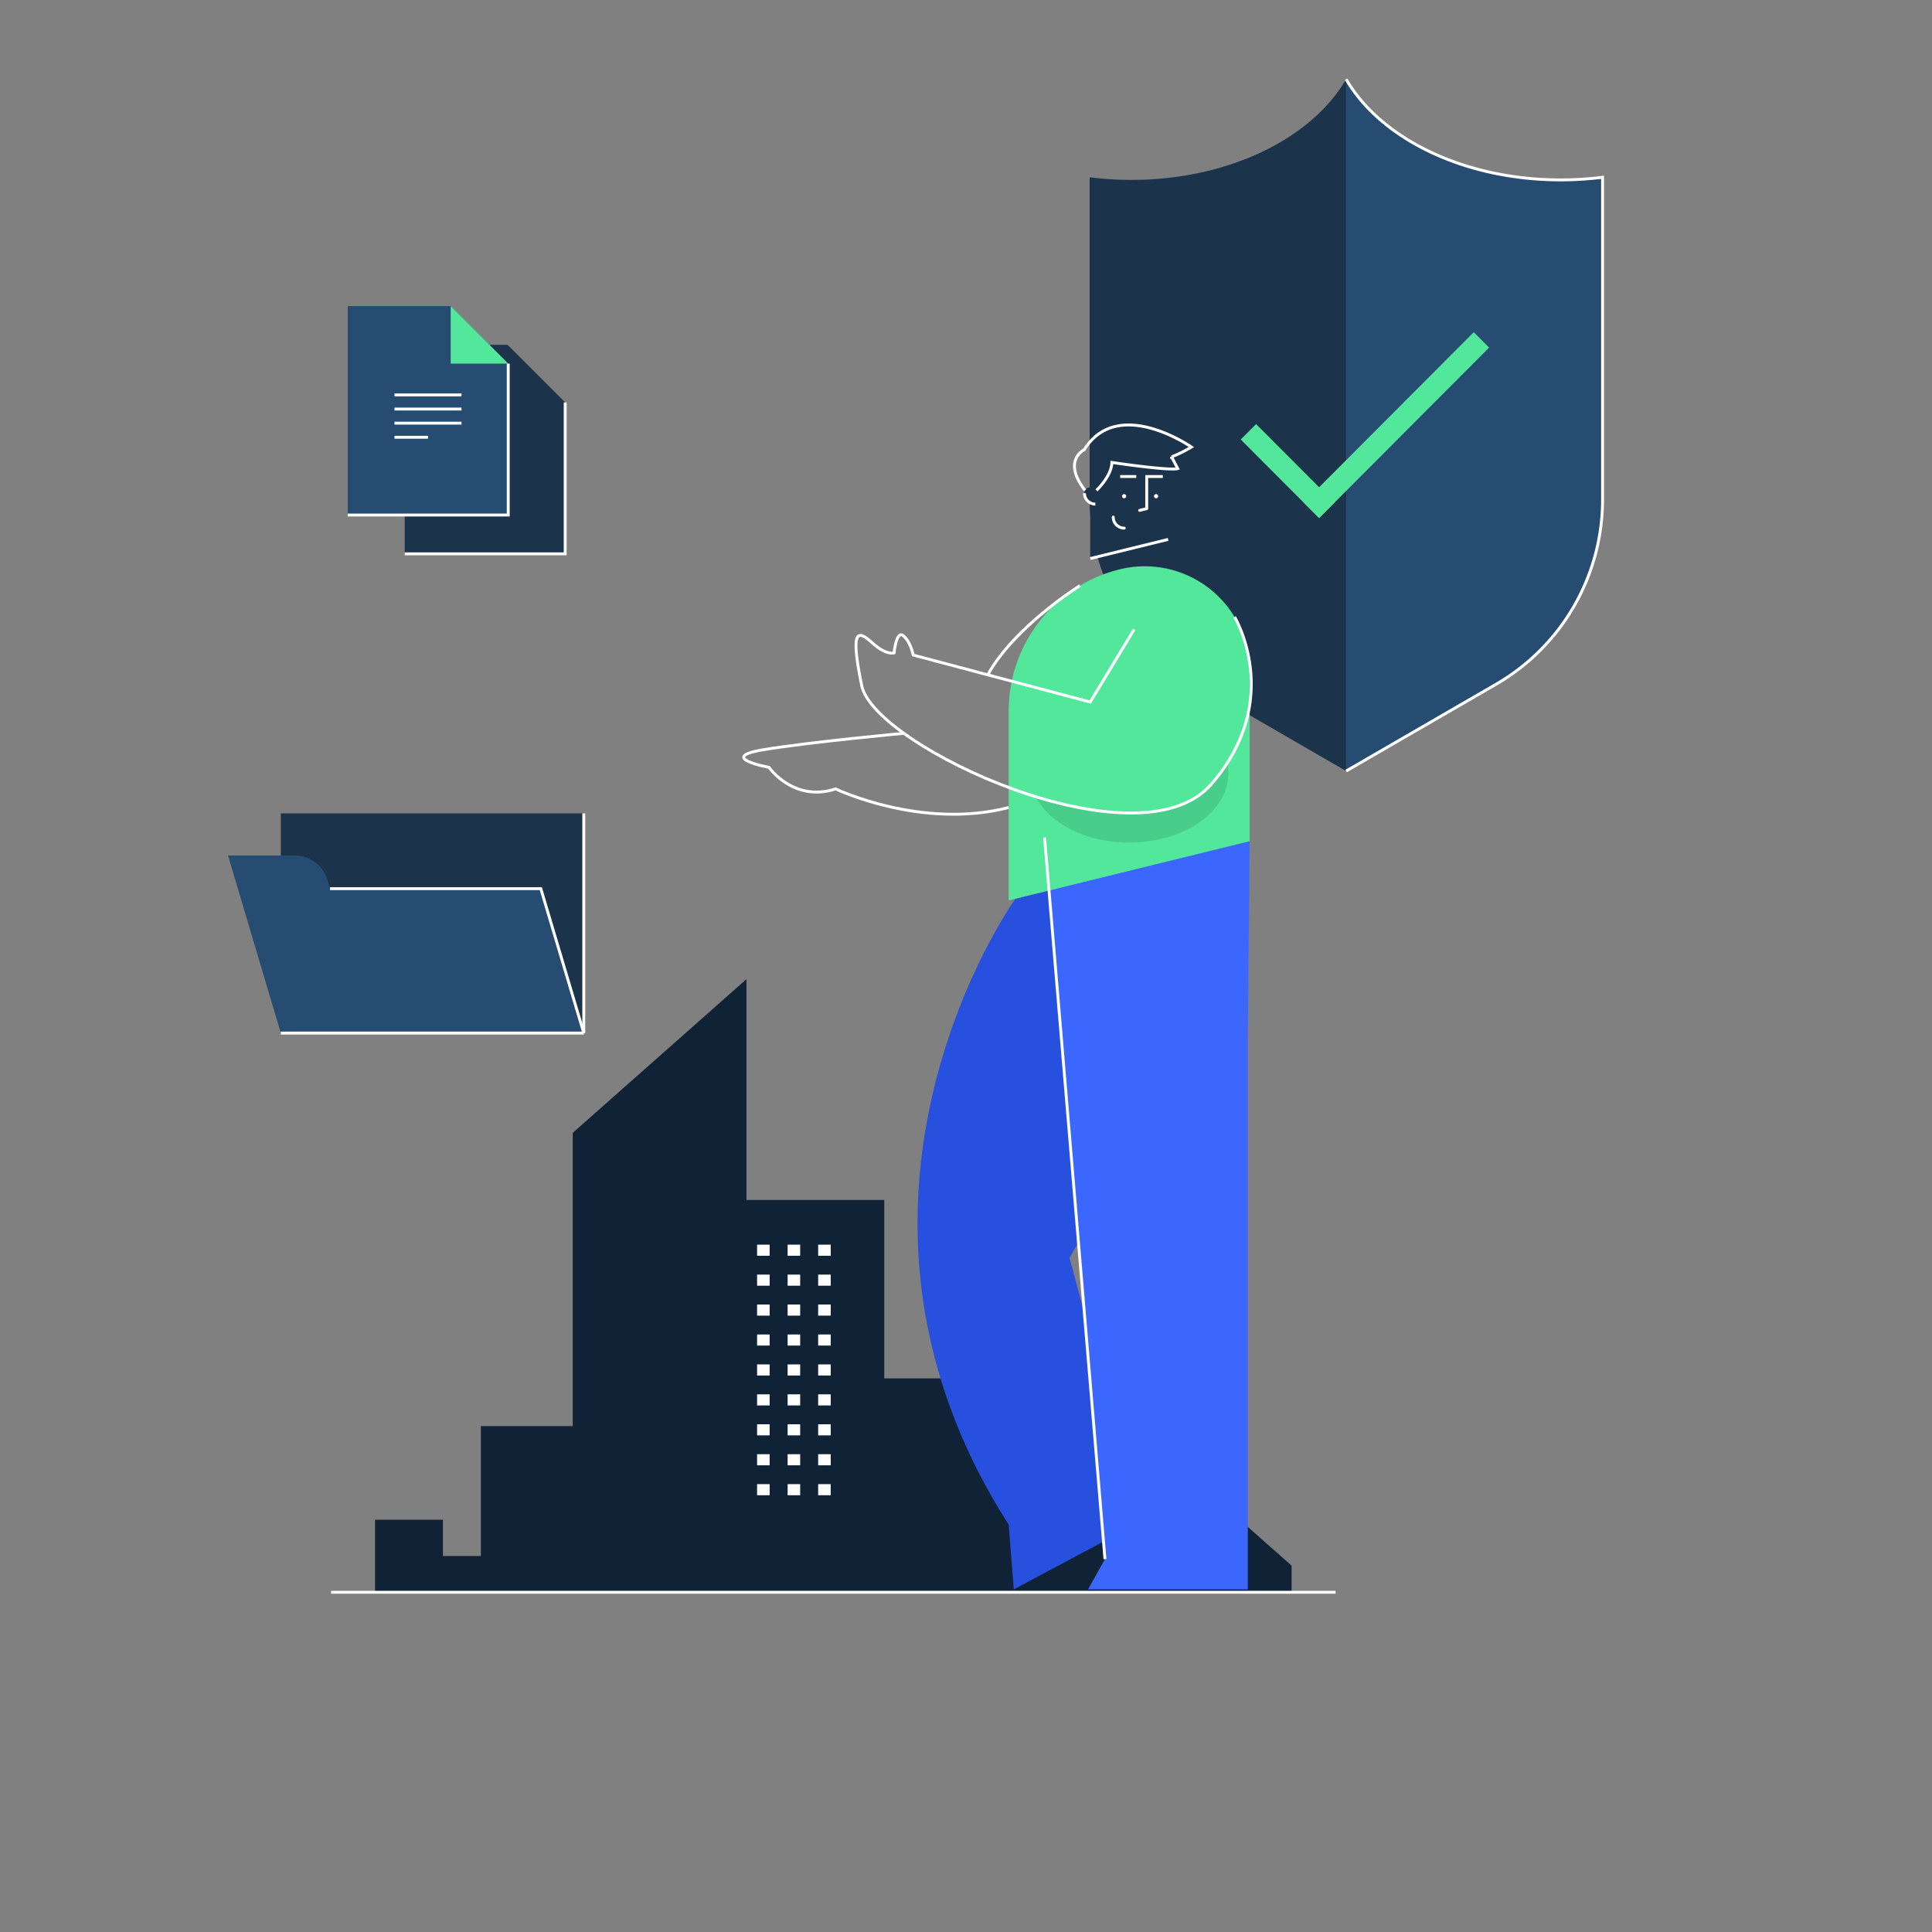 <svg xmlns="http://www.w3.org/2000/svg" width="1000" height="1000" fill="none"><rect width="100%" height="100%" fill="#808080" stroke="none"/><path d="M807.816 93.114c-50.314 0-93.37-21.566-111.074-52.114-17.703 30.548-60.76 52.114-111.073 52.114A172.045 172.045 0 0 1 564 91.752V258.51c0 39.45 20.995 75.903 55.078 95.628l77.664 44.948 77.665-44.948c34.082-19.725 55.078-56.178 55.078-95.628V91.752a172.057 172.057 0 0 1-21.669 1.362z" fill="#1B334B"/><path d="M774.407 354.138c34.082-19.725 55.078-56.178 55.078-95.628V91.752a172.069 172.069 0 0 1-21.669 1.362c-50.314 0-93.37-21.566-111.074-52.114v358.086l77.665-44.948z" fill="#274C72"/><path d="m696.742 399.086 77.665-44.948c34.082-19.725 55.078-56.178 55.078-95.628V91.752a172.069 172.069 0 0 1-21.669 1.362c-50.314 0-93.37-21.566-111.074-52.114" stroke="#fff" stroke-width="1.5"/><path d="m642.203 227.484 7.949-7.968 40.556 40.653-7.949 7.968-40.556-40.653z" fill="#53E79C"/><path d="m762.816 171.949 7.95 7.968-88.009 88.22-7.949-7.968 88.008-88.22z" fill="#53E79C"/><path d="M644.765 789.344H597.22v-20.115h-48.579v-23.774l-36.175-32.003h-54.78v-92.351h-71.317V506.805l-89.921 79.55V738.14h-47.545v67.235h-19.639v-18.773h-35.141v37.547h474.414v-13.774l-23.772-21.031z" fill="#102336"/><path d="M171.385 824.15h519.891" stroke="#fff" stroke-width="1.5"/><path fill="#fff" d="M391.867 644.238h6.496v5.746h-6.496zM407.674 644.238h6.496v5.746h-6.496zM423.48 644.238h6.496v5.746h-6.496zM391.867 659.731h6.496v5.746h-6.496zM407.674 659.731h6.496v5.746h-6.496zM423.48 659.731h6.496v5.746h-6.496zM391.867 675.224h6.496v5.746h-6.496zM407.674 675.224h6.496v5.746h-6.496zM423.48 675.224h6.496v5.746h-6.496zM391.867 690.718h6.496v5.746h-6.496zM407.674 690.718h6.496v5.746h-6.496zM423.48 690.718h6.496v5.746h-6.496zM391.867 706.211h6.496v5.746h-6.496zM407.674 706.211h6.496v5.746h-6.496zM423.48 706.211h6.496v5.746h-6.496zM391.867 721.705h6.496v5.746h-6.496zM407.674 721.705h6.496v5.746h-6.496zM423.48 721.705h6.496v5.746h-6.496zM391.867 737.198h6.496v5.746h-6.496zM407.674 737.198h6.496v5.746h-6.496zM423.48 737.198h6.496v5.746h-6.496zM391.867 752.692h6.496v5.746h-6.496zM407.674 752.692h6.496v5.746h-6.496zM423.48 752.692h6.496v5.746h-6.496zM391.867 768.185h6.496v5.746h-6.496zM407.674 768.185h6.496v5.746h-6.496zM423.48 768.185h6.496v5.746h-6.496z"/><path d="M525.573 465.207s-111.655 155.229-3.47 323.941l2.618 33.513 65.36-34.828-36.48-136.8 50.92-88.734-36.71-118.554" fill="#2850DE"/><path d="m540.676 433.543 106.138 1.866-.97 106.052v281.2h-82.653L571.93 807l-31.254-373.457z" fill="#3C67FF"/><path d="M604.615 246.648v32.543l-40.314 9.909v-54.919l40.314-9.908v22.375z" fill="#1B334B"/><path d="M581.842 257.907a1.078 1.078 0 1 0 0-2.156 1.078 1.078 0 0 0 0 2.156zM598.398 257.907a1.077 1.077 0 1 0 .002-2.154 1.077 1.077 0 0 0-.002 2.154z" fill="#fff"/><path d="M593.541 263.26v-16.612h8.322M579.811 246.648h8.321" stroke="#fff" stroke-width="1.5"/><path d="M566.957 255.159v5.769a5.635 5.635 0 0 1-5.612-6.147c.316-3.499 5.612-3.134 5.612.378z" fill="#1B334B"/><path d="M566.957 260.928a5.635 5.635 0 0 1-5.635-5.634" stroke="#fff" stroke-width="1.5"/><path d="M581.902 273.355a5.703 5.703 0 0 1-5.703-5.703" stroke="#fff" stroke-width="1.5" stroke-linecap="round" stroke-linejoin="round"/><path d="m604.615 279.191-40.314 9.909" stroke="#fff" stroke-width="1.5"/><path d="m593.54 263.273-3.64.894" stroke="#fff" stroke-width="1.5" stroke-linecap="round"/><path d="M567.533 253.807s7.853-7.347 7.98-14.44c0 0 29.64 4.433 34.073 3.166l-3.166-6.08a65.665 65.665 0 0 0 10.26-5.066s-38.127-26.6-55.48 1.393c0 0-11.614 5.573.399 21.027" stroke="#fff" stroke-width="1.5"/><path d="M646.812 347.375v88.033l-124.71 30.652v-98.045c0-34.765 23.733-65.038 57.494-73.336a54.265 54.265 0 0 1 67.216 52.696z" fill="#53E79C"/><path d="M626.94 405.933c-17.194 19.772-54.533 17.607-90.868 6.423 7.031 13.852 26.033 23.784 48.386 23.784 28.332 0 51.3-15.951 51.3-35.626a25.282 25.282 0 0 0-.602-5.469 96.004 96.004 0 0 1-8.216 10.888z" fill="#48CE8A"/><path d="m571.928 807-31.254-373.458M639.033 319.333s25.911 42.901-12.093 86.601c-38.004 43.7-174.42-19.76-180.88-50.92-6.46-31.16-1.52-28.5 5.7-22.04 7.22 6.46 11.02 4.939 11.02 4.939s1.14-12.16 4.94-8.739c3.8 3.42 4.94 9.879 4.94 9.879l91.64 24.321 22.749-37.621" stroke="#fff" stroke-width="1.5"/><path d="M558.972 303.128s-33.837 21.066-47.724 46.166M467.846 379.573s-48.513 4.447-72.833 8.5c-24.32 4.054 3.04 9.12 3.04 9.12s12.666 18.24 34.453 11.147c0 0 44.418 21.28 89.596 9.627" stroke="#fff" stroke-width="1.5"/><path fill="#1B334B" d="M145.35 421h156.816v113.706H145.35z"/><path d="M302.166 421v113.706" stroke="#fff" stroke-width="1.5"/><path d="m170.811 459.965-1.395-4.686a17.474 17.474 0 0 0-16.748-12.491H118l27.349 91.918h156.816l-22.238-74.741H170.811z" fill="#274C72"/><path d="M145.35 534.706h156.815M302.165 534.706l-22.238-74.741H170.811" stroke="#fff" stroke-width="1.5"/><path d="M209.479 178.487v108.166h83.063v-78.372l-29.794-29.794h-53.269z" fill="#1B334B"/><path d="M209.479 286.653h83.063v-78.372M224.26 224.488h34.689M224.26 231.792h34.689M224.26 239.096h34.689M224.26 246.4h17.344" stroke="#fff" stroke-width="1.5"/><path d="M180 158.415v108.166h83.064V188.21l-29.795-29.795H180z" fill="#274C72"/><path d="M180 266.581h83.064V188.21" stroke="#fff" stroke-width="1.5"/><path d="m263.062 188.21-29.794-29.795v29.795h29.794z" fill="#53E79C"/><path d="M204.188 204.416h34.688M204.188 211.72h34.688M204.188 219.024h34.688M204.188 226.328h17.344" stroke="#fff" stroke-width="1.5"/></svg>